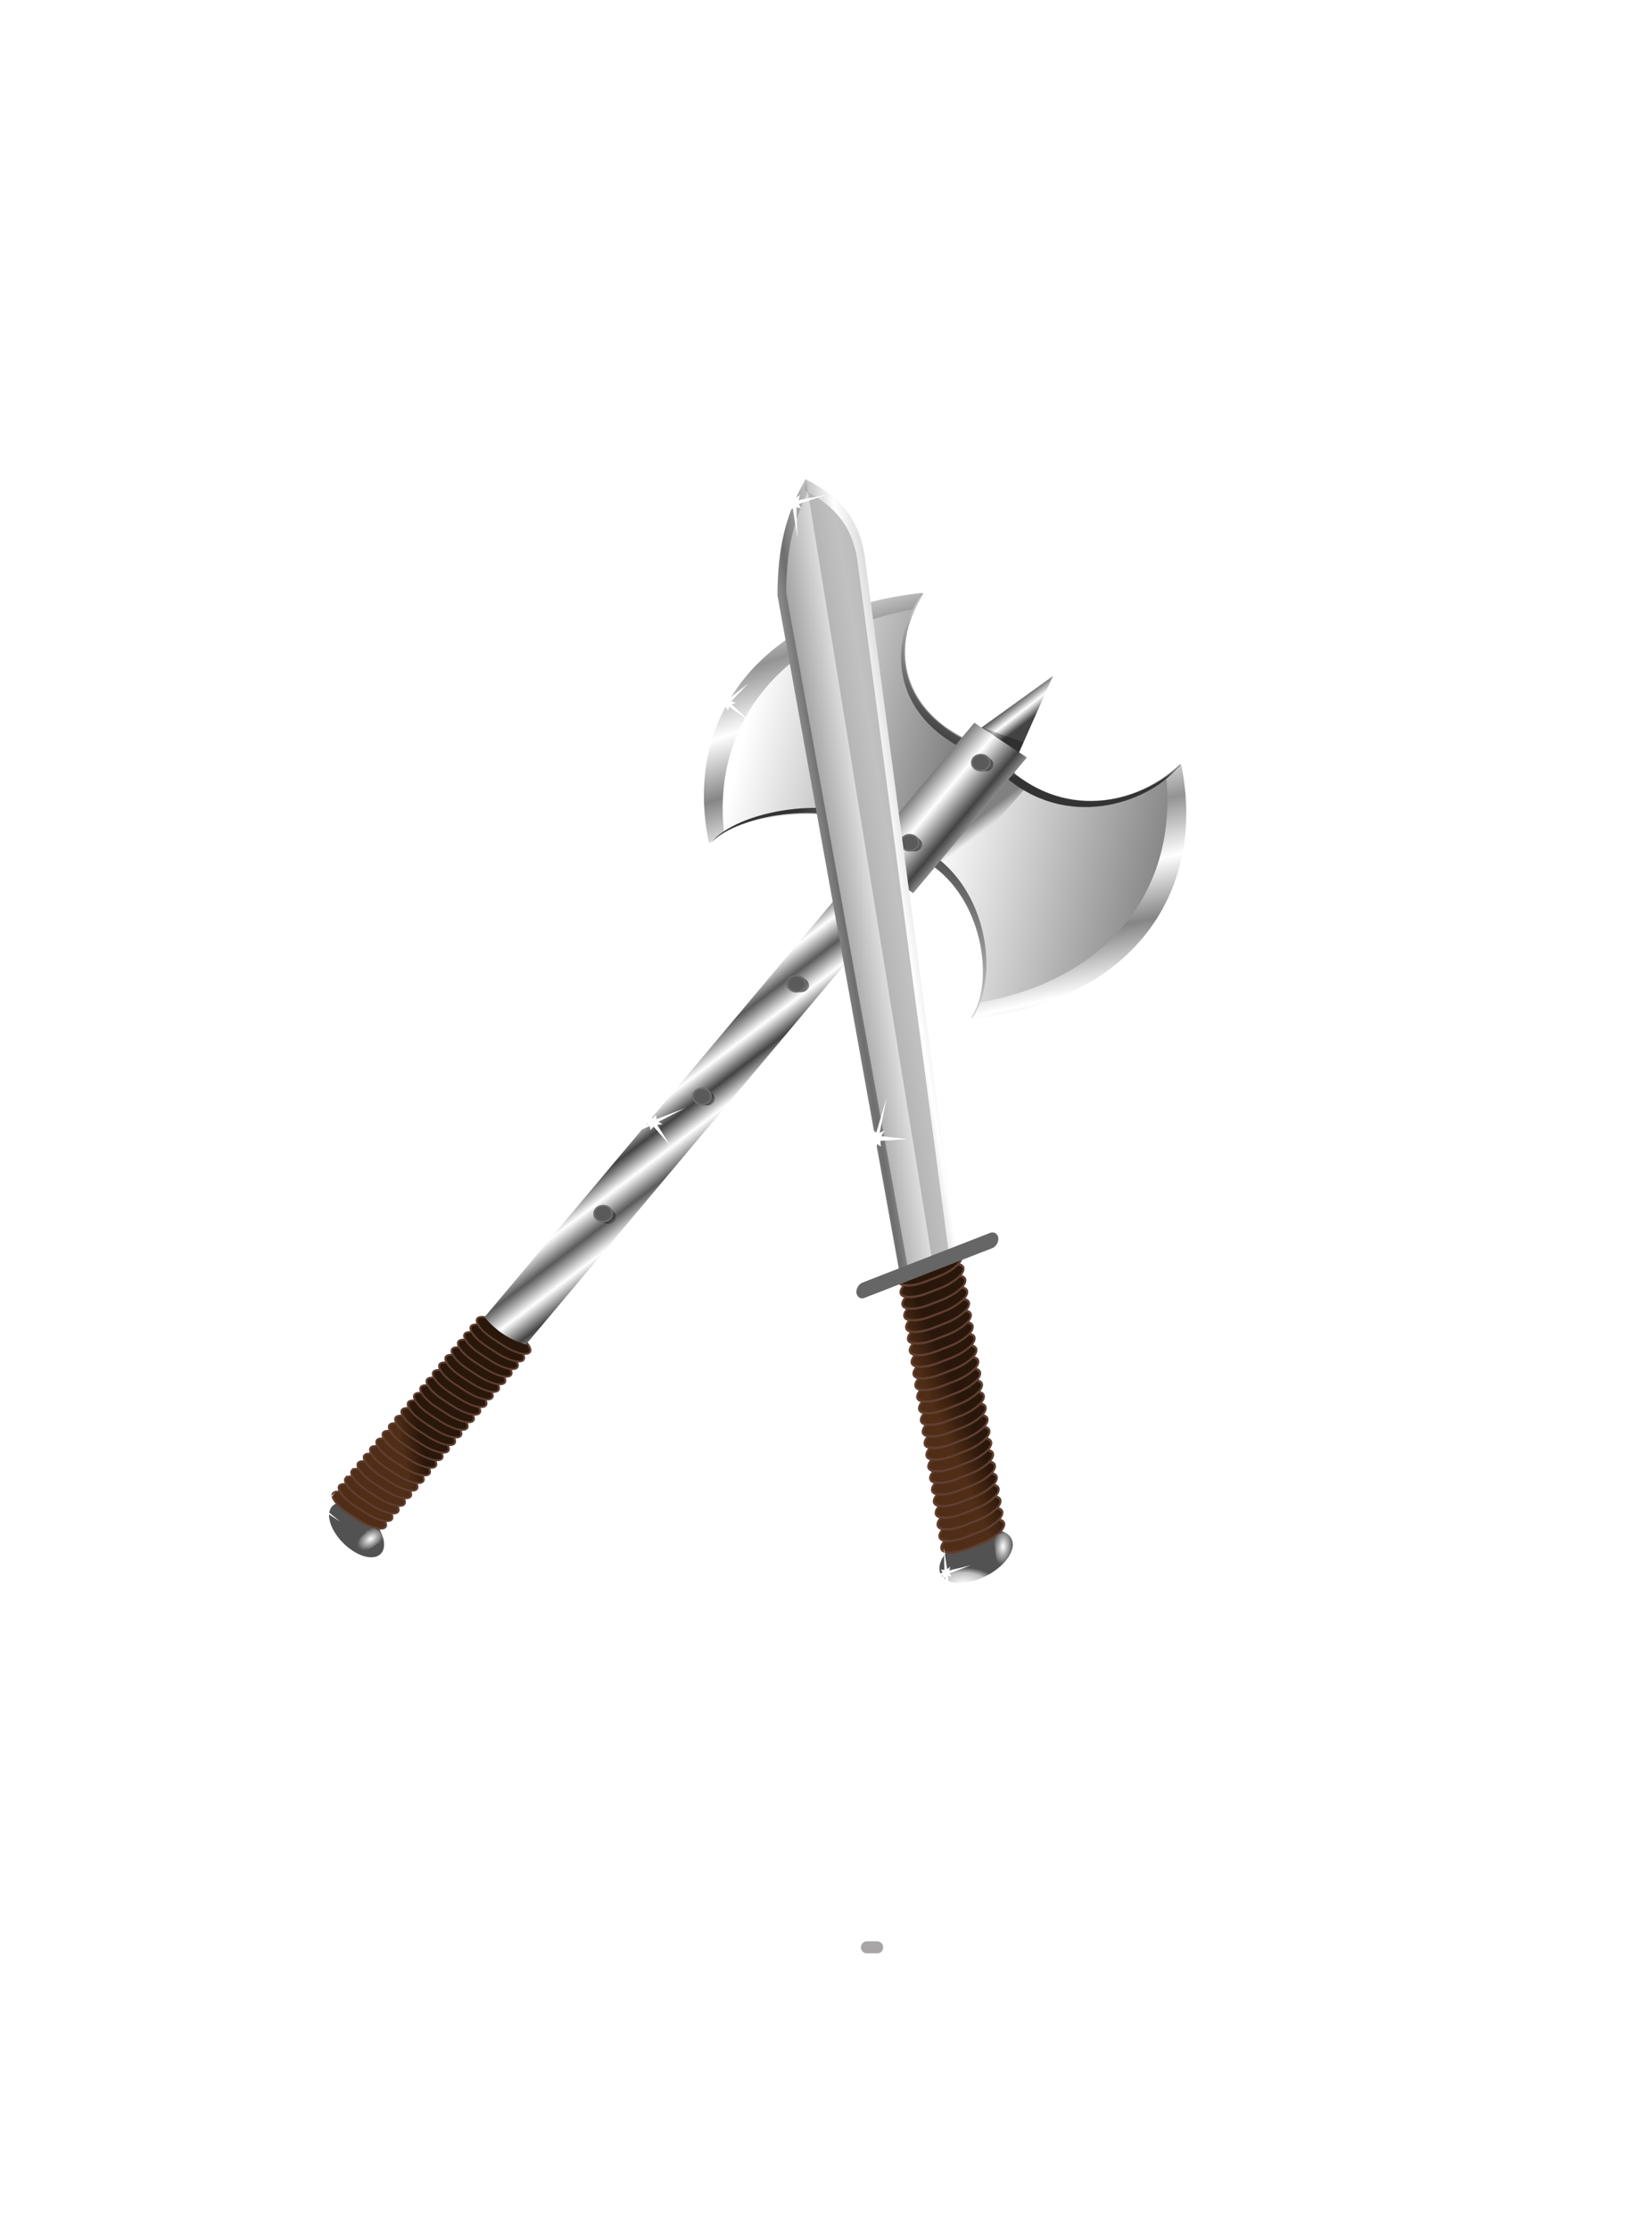 <?xml version="1.0"?><svg width="161.425" height="217.812" xmlns="http://www.w3.org/2000/svg" xmlns:xlink="http://www.w3.org/1999/xlink">
 <title>sword axe</title>
 <defs>
  <clipPath id="clipPath240" clipPathUnits="userSpaceOnUse">
   <path id="path242" clip-rule="evenodd" d="m72.5,636.17l128.14,0l0,-173.25l-128.14,0l0,173.25z"/>
  </clipPath>
  <clipPath id="clipPath246" clipPathUnits="userSpaceOnUse">
   <path id="path248" d="m0,792l612,0l0,-792l-612,0l0,792z"/>
  </clipPath>
  <clipPath id="clipPath252" clipPathUnits="userSpaceOnUse">
   <path id="path254" d="m0.06,792l612,0l0,-792l-612,0l0,792z"/>
  </clipPath>
  <clipPath id="clipPath286" clipPathUnits="userSpaceOnUse">
   <path id="path288" d="m117.683,595.421l4.249,-0.749c0.925,-0.163 1.866,0.703 2.084,1.938c0.217,1.234 -0.356,2.367 -1.28,2.53l-4.296,0.758l-0.757,-4.477"/>
  </clipPath>
  <clipPath id="clipPath410" clipPathUnits="userSpaceOnUse">
   <path id="path412" clip-rule="evenodd" d="m72.5,636.17l128.14,0l0,-173.25l-128.14,0l0,173.25z"/>
  </clipPath>
  <clipPath id="clipPath416" clipPathUnits="userSpaceOnUse">
   <path id="path418" d="m0,792l612,0l0,-792l-612,0l0,792z"/>
  </clipPath>
  <clipPath id="clipPath422" clipPathUnits="userSpaceOnUse">
   <path id="path424" d="m0.06,792l612,0l0,-792l-612,0l0,792z"/>
  </clipPath>
  <clipPath id="clipPath432" clipPathUnits="userSpaceOnUse">
   <path id="path434" d="m119.751,597.362c0.218,1.234 -0.355,2.367 -1.28,2.53c-0.924,0.163 -1.85,-0.705 -2.068,-1.94c-0.218,-1.235 0.355,-2.368 1.28,-2.531c0.924,-0.163 1.85,0.706 2.068,1.941"/>
  </clipPath>
  <clipPath id="clipPath494" clipPathUnits="userSpaceOnUse">
   <path id="path496" clip-rule="evenodd" d="m72.5,636.17l128.14,0l0,-173.25l-128.14,0l0,173.25z"/>
  </clipPath>
  <clipPath id="clipPath500" clipPathUnits="userSpaceOnUse">
   <path id="path502" d="m0,792l612,0l0,-792l-612,0l0,792z"/>
  </clipPath>
  <clipPath id="clipPath506" clipPathUnits="userSpaceOnUse">
   <path id="path508" d="m0.06,792l612,0l0,-792l-612,0l0,792z"/>
  </clipPath>
  <linearGradient id="svg_587">
   <stop stop-color="#808080" id="svg_943" offset="0"/>
   <stop stop-color="#808080" stop-opacity="0" id="svg_942" offset="1"/>
  </linearGradient>
  <linearGradient id="svg_579">
   <stop stop-color="#232323" id="svg_937" offset="0"/>
   <stop stop-color="#797979" stop-opacity="0.574" id="svg_936" offset="1"/>
  </linearGradient>
  <linearGradient id="svg_583">
   <stop stop-color="#ffffff" id="svg_935" offset="0"/>
   <stop stop-color="#5a5a5a" id="svg_934" offset="1"/>
  </linearGradient>
  <linearGradient id="svg_576">
   <stop stop-color="#434343" id="svg_933" offset="0"/>
   <stop stop-color="#ffffff" id="svg_932" offset="0.5"/>
   <stop stop-color="#5a5a5a" id="svg_931" offset="1"/>
  </linearGradient>
  <linearGradient id="svg_589">
   <stop stop-color="#333333" id="svg_930" offset="0"/>
   <stop stop-color="#cecece" id="svg_929" offset="1"/>
  </linearGradient>
  <linearGradient id="svg_585">
   <stop stop-color="#858585" id="svg_928" offset="0"/>
   <stop stop-color="#ffffff" id="svg_927" offset="0.5"/>
   <stop stop-color="#939393" id="svg_926" offset="1"/>
  </linearGradient>
  <linearGradient id="svg_616">
   <stop stop-color="#ffffff" id="svg_925" offset="0"/>
   <stop stop-color="#bfbfbf" id="svg_924" offset="0.689"/>
   <stop stop-color="#525252" id="svg_923" offset="1"/>
  </linearGradient>
  <linearGradient id="svg_549">
   <stop stop-color="#502d16" id="svg_922" offset="0"/>
   <stop stop-color="#2a170b" id="svg_921" offset="1"/>
  </linearGradient>
  <linearGradient id="svg_574">
   <stop stop-color="#ffffff" id="svg_920" offset="0"/>
   <stop stop-color="#ffffff" stop-opacity="0" id="svg_919" offset="1"/>
  </linearGradient>
  <radialGradient gradientTransform="matrix(1.508, -0.196, 0.488, 3.762, -1769.06, -757.189)" gradientUnits="userSpaceOnUse" xlink:href="#svg_616" id="svg_915" fy="348.251" fx="142.224" r="7.704" cy="348.251" cx="142.224"/>
  <radialGradient gradientTransform="matrix(-0.003, 0.035, -0.035, -0.003, -69.411, -15.901)" gradientUnits="userSpaceOnUse" xlink:href="#svg_583" id="svg_914" fy="323.66" fx="423.063" r="27.464" cy="323.66" cx="423.063"/>
  <radialGradient gradientTransform="matrix(-0.003, 0.035, -0.035, -0.003, -168.928, -2.632)" gradientUnits="userSpaceOnUse" xlink:href="#svg_583" id="svg_913" fy="323.66" fx="423.063" r="27.464" cy="323.66" cx="423.063"/>
  <radialGradient gradientTransform="matrix(-0.003, 0.035, -0.035, -0.003, -272.889, 10.773)" gradientUnits="userSpaceOnUse" xlink:href="#svg_583" id="svg_912" fy="323.66" fx="423.063" r="27.464" cy="323.66" cx="423.063"/>
  <radialGradient gradientTransform="matrix(-0.003, 0.035, -0.035, -0.003, 53.119, -34.532)" gradientUnits="userSpaceOnUse" xlink:href="#svg_583" id="svg_911" fy="323.66" fx="423.063" r="27.464" cy="323.66" cx="423.063"/>
  <radialGradient gradientTransform="matrix(-0.003, 0.035, -0.035, -0.003, 125.787, -42.001)" gradientUnits="userSpaceOnUse" xlink:href="#svg_583" id="svg_910" fy="323.66" fx="423.063" r="27.464" cy="323.66" cx="423.063"/>
  <radialGradient gradientTransform="matrix(0.075, 3.701, -5.689, -0.605, 2090.92, -304.723)" gradientUnits="userSpaceOnUse" xlink:href="#svg_574" id="svg_904" fy="348.819" fx="243.793" r="1.043" cy="348.819" cx="243.793"/>
  <radialGradient gradientTransform="matrix(4.976, -5.46171e-07, 1.09274e-05, 22.204, -965.831, -7386.3)" gradientUnits="userSpaceOnUse" xlink:href="#svg_574" id="svg_903" fy="348.819" fx="243.793" r="1.043" cy="348.819" cx="243.793"/>
  <linearGradient xlink:href="#svg_865" id="svg_902" y2="10.796" x2="0.165" y1="17.153" x1="0.075"/>
  <linearGradient xlink:href="#svg_549" id="svg_901" y2="0.79" x2="-8.058" y1="0.382" x1="-8.089"/>
  <linearGradient xlink:href="#svg_549" id="svg_900" y2="0.79" x2="-7.491" y1="0.382" x1="-7.521"/>
  <linearGradient xlink:href="#svg_549" id="svg_899" y2="0.79" x2="-6.923" y1="0.382" x1="-6.954"/>
  <linearGradient xlink:href="#svg_549" id="svg_898" y2="0.79" x2="-6.355" y1="0.382" x1="-6.386"/>
  <linearGradient xlink:href="#svg_549" id="svg_897" y2="0.79" x2="-5.788" y1="0.382" x1="-5.818"/>
  <linearGradient xlink:href="#svg_549" id="svg_896" y2="0.79" x2="-5.22" y1="0.382" x1="-5.251"/>
  <linearGradient xlink:href="#svg_549" id="svg_895" y2="0.79" x2="-4.652" y1="0.382" x1="-4.683"/>
  <linearGradient xlink:href="#svg_549" id="svg_894" y2="0.79" x2="-4.085" y1="0.382" x1="-4.116"/>
  <linearGradient xlink:href="#svg_549" id="svg_893" y2="0.79" x2="-3.517" y1="0.382" x1="-3.548"/>
  <linearGradient xlink:href="#svg_549" id="svg_892" y2="0.79" x2="-2.95" y1="0.382" x1="-2.98"/>
  <linearGradient xlink:href="#svg_549" id="svg_891" y2="0.79" x2="-2.382" y1="0.382" x1="-2.413"/>
  <linearGradient xlink:href="#svg_549" id="svg_890" y2="0.79" x2="-1.814" y1="0.382" x1="-1.845"/>
  <linearGradient xlink:href="#svg_549" id="svg_889" y2="0.79" x2="-1.247" y1="0.382" x1="-1.277"/>
  <linearGradient xlink:href="#svg_549" id="svg_888" y2="0.79" x2="-0.679" y1="0.382" x1="-0.71"/>
  <linearGradient xlink:href="#svg_549" id="svg_887" y2="0.79" x2="-0.111" y1="0.382" x1="-0.142"/>
  <linearGradient xlink:href="#svg_549" id="svg_886" y2="0.79" x2="0.456" y1="0.382" x1="0.425"/>
  <linearGradient xlink:href="#svg_549" id="svg_885" y2="0.79" x2="1.024" y1="0.382" x1="0.993"/>
  <linearGradient xlink:href="#svg_549" id="svg_884" y2="0.79" x2="1.591" y1="0.382" x1="1.561"/>
  <linearGradient xlink:href="#svg_549" id="svg_883" y2="0.79" x2="2.159" y1="0.382" x1="2.128"/>
  <linearGradient xlink:href="#svg_549" id="svg_882" y2="0.79" x2="2.727" y1="0.382" x1="2.696"/>
  <linearGradient xlink:href="#svg_549" id="svg_881" y2="0.79" x2="3.294" y1="0.382" x1="3.264"/>
  <linearGradient xlink:href="#svg_549" id="svg_880" y2="0.79" x2="3.862" y1="0.382" x1="3.831"/>
  <linearGradient xlink:href="#svg_549" id="svg_879" y2="0.79" x2="4.43" y1="0.382" x1="4.399"/>
  <linearGradient xlink:href="#svg_549" id="svg_878" y2="0.79" x2="4.997" y1="0.382" x1="4.966"/>
  <radialGradient gradientTransform="matrix(0.637, 0.263, -0.655, 1.588, 255.014, -220.06)" gradientUnits="userSpaceOnUse" xlink:href="#svg_616" id="svg_877" fy="348.251" fx="142.224" r="7.704" cy="348.251" cx="142.224"/>
  <linearGradient spreadMethod="reflect" xlink:href="#svg_865" id="svg_876" y2="1.479" x2="0.452" y1="0.117" x1="0.398"/>
  <linearGradient xlink:href="#svg_865" id="svg_875" y2="1.89" x2="0.087" y1="-0.354" x1="0.077"/>
  <linearGradient id="svg_865">
   <stop stop-color="#6e6e6e" id="svg_868" offset="0"/>
   <stop stop-color="#ffffff" id="svg_867" offset="0.5"/>
   <stop stop-color="#a1a1a1" id="svg_866" offset="1"/>
  </linearGradient>
  <linearGradient xlink:href="#svg_579" id="svg_597" y2="1.071" x2="0.88" y1="0.728" x1="0.681"/>
  <linearGradient xlink:href="#svg_579" id="svg_596" y2="1.071" x2="0.88" y1="0.727" x1="0.681"/>
  <linearGradient spreadMethod="reflect" xlink:href="#svg_576" id="svg_595" y2="0.447" x2="-0.097" y1="0.449" x1="0.827"/>
  <linearGradient xlink:href="#svg_589" id="svg_594" y2="0.85" x2="-0" y1="0" x1="1.318"/>
  <linearGradient xlink:href="#svg_589" id="svg_593" y2="1.288" x2="0.872" y1="0.342" x1="0.554"/>
  <linearGradient xlink:href="#svg_589" id="svg_592" y2="0.31" x2="1.015" y1="0.682" x1="0.006"/>
  <linearGradient spreadMethod="reflect" xlink:href="#svg_585" id="svg_591" y2="0.275" x2="0.655" y1="0.736" x1="0.425"/>
  <linearGradient xlink:href="#svg_583" id="svg_590" y2="1" x2="0.961" y1="0.359" x1="0.3"/>
  <linearGradient xlink:href="#svg_589" id="svg_588" y2="-0.149" x2="0.156" y1="-0.002" x1="0.002"/>
  <linearGradient xlink:href="#svg_587" id="svg_586" y2="0.64" x2="0.5" y1="0.359" x1="0.48"/>
  <linearGradient spreadMethod="reflect" xlink:href="#svg_585" id="svg_584" y2="-0.905" x2="0.413" y1="-0.516" x1="0.182"/>
  <linearGradient xlink:href="#svg_583" id="svg_582" y2="0.915" x2="0.889" y1="0.212" x1="0.118"/>
  <linearGradient xlink:href="#svg_579" id="svg_581" y2="1.145" x2="0.696" y1="0.734" x1="0.614"/>
  <linearGradient xlink:href="#svg_579" id="svg_580" y2="1.109" x2="0.802" y1="0.733" x1="0.656"/>
  <linearGradient xlink:href="#svg_579" id="svg_578" y2="1.071" x2="0.88" y1="0.728" x1="0.681"/>
  <linearGradient xlink:href="#svg_576" id="svg_577" y2="0" x2="0.331" y1="0.5" x1="0.37"/>
  <linearGradient spreadMethod="reflect" xlink:href="#svg_576" id="svg_575" y2="0.29" x2="0.535" y1="0.5" x1="0.553"/>
  <radialGradient gradientTransform="matrix(1.521, 5.287, -8.4, 1.305, 1985.98, -1519.85)" gradientUnits="userSpaceOnUse" xlink:href="#svg_574" id="svg_573" fy="348.819" fx="243.793" r="1.043" cy="348.819" cx="243.793"/>
  <linearGradient xlink:href="#svg_549" id="svg_572" y2="1.446" x2="-5.328" y1="1.043" x1="-5.612"/>
  <linearGradient xlink:href="#svg_549" id="svg_571" y2="1.403" x2="-4.927" y1="0.999" x1="-5.212"/>
  <linearGradient xlink:href="#svg_549" id="svg_570" y2="1.359" x2="-4.53" y1="0.955" x1="-4.814"/>
  <linearGradient xlink:href="#svg_549" id="svg_569" y2="1.315" x2="-4.131" y1="0.912" x1="-4.416"/>
  <linearGradient xlink:href="#svg_549" id="svg_568" y2="1.272" x2="-3.732" y1="0.868" x1="-4.017"/>
  <linearGradient xlink:href="#svg_549" id="svg_567" y2="1.228" x2="-3.333" y1="0.825" x1="-3.618"/>
  <linearGradient xlink:href="#svg_549" id="svg_566" y2="1.184" x2="-2.933" y1="0.781" x1="-3.218"/>
  <linearGradient xlink:href="#svg_549" id="svg_565" y2="1.141" x2="-2.535" y1="0.737" x1="-2.82"/>
  <linearGradient xlink:href="#svg_549" id="svg_564" y2="1.097" x2="-2.136" y1="0.694" x1="-2.42"/>
  <linearGradient xlink:href="#svg_549" id="svg_563" y2="1.054" x2="-1.738" y1="0.65" x1="-2.022"/>
  <linearGradient xlink:href="#svg_549" id="svg_562" y2="1.01" x2="-1.338" y1="0.607" x1="-1.622"/>
  <linearGradient xlink:href="#svg_549" id="svg_561" y2="0.966" x2="-0.94" y1="0.563" x1="-1.224"/>
  <linearGradient xlink:href="#svg_549" id="svg_560" y2="0.923" x2="-0.54" y1="0.519" x1="-0.825"/>
  <linearGradient xlink:href="#svg_549" id="svg_559" y2="0.879" x2="-0.142" y1="0.476" x1="-0.426"/>
  <linearGradient xlink:href="#svg_549" id="svg_558" y2="0.836" x2="0.257" y1="0.432" x1="-0.027"/>
  <linearGradient xlink:href="#svg_549" id="svg_557" y2="0.792" x2="0.656" y1="0.389" x1="0.372"/>
  <linearGradient xlink:href="#svg_549" id="svg_556" y2="0.748" x2="1.055" y1="0.345" x1="0.771"/>
  <linearGradient xlink:href="#svg_549" id="svg_555" y2="0.705" x2="1.454" y1="0.301" x1="1.17"/>
  <linearGradient xlink:href="#svg_549" id="svg_554" y2="0.661" x2="1.853" y1="0.258" x1="1.568"/>
  <linearGradient xlink:href="#svg_549" id="svg_553" y2="0.618" x2="2.252" y1="0.214" x1="1.967"/>
  <linearGradient xlink:href="#svg_549" id="svg_552" y2="0.574" x2="2.651" y1="0.171" x1="2.366"/>
  <linearGradient xlink:href="#svg_549" id="svg_551" y2="0.53" x2="3.05" y1="0.127" x1="2.765"/>
  <linearGradient xlink:href="#svg_549" id="svg_550" y2="0.487" x2="3.449" y1="0.083" x1="3.164"/>
  <linearGradient xlink:href="#svg_549" id="svg_548" y2="0.443" x2="3.847" y1="0.04" x1="3.562"/>
 </defs>
 <g>
  <title>Layer 1</title>
  <path fill="#ffffff" fill-rule="nonzero" d="m112.451,113.271l0.79,2.556c0.222,6.544 -11.034,5.44 -18.641,8.206c-5.188,1.868 -8.091,3.874 -13.556,3.874c-4.91,0 -7.607,-2.214 -12.519,-2.214c-0.829,0 -1.331,-0.2 -2.144,0c-2.834,0.7 -4.375,3.285 -2.488,7.059c1.129,2.257 7.62,1.975 12.225,6.862c2.454,2.605 5.277,7.771 7.145,10.814c2.075,3.389 6.775,2.441 10.786,2.441c4.841,-6.086 4.25,-8.109 8.303,-13.255c5.856,-7.438 14.656,-4.446 14.656,-11.777c0,-3.043 0,-4.841 0,-7.884c0,-3.465 0.072,-7.588 -4.304,-8.132l-0.254,1.45" id="path262"/>
  <polyline id="svg_3" points="85.712,190.188 84.712,190.188 " stroke-linecap="round" stroke-linejoin="bevel" stroke-width="1.177" stroke="#a7a5a6" fill="none"/>
  <defs>
   <filter id="svg_947">
    <feGaussianBlur id="svg_1066" stdDeviation="3.843"/>
   </filter>
   <clipPath id="svg_1064">
    <path opacity="0.485" fill="#db8940" fill-rule="evenodd" stroke-width="18.7" stroke-miterlimit="4" id="svg_1065" d="m480.557,24.562c-91.814,28.705 -163.058,9.183 -232.438,2.25c-69.379,-6.933 -137.405,0.848 -211.781,84.906l14,12.406c71.152,-80.415 128.835,-85.393 195.938,-78.688c67.102,6.705 143.115,27.22 239.875,-3.031l-5.594,-17.844z"/>
   </clipPath>
   <clipPath id="svg_1062">
    <path opacity="0.485" fill="#db8940" fill-rule="evenodd" stroke-width="18.7" stroke-miterlimit="4" id="svg_1063" d="m480.557,24.562c-91.814,28.705 -163.058,9.183 -232.438,2.25c-69.379,-6.933 -137.405,0.848 -211.781,84.906l14,12.406c71.152,-80.415 128.835,-85.393 195.938,-78.688c67.102,6.705 143.115,27.22 239.875,-3.031l-5.594,-17.844z"/>
   </clipPath>
   <clipPath id="svg_1060">
    <path opacity="0.485" fill="#db8940" fill-rule="evenodd" stroke-width="18.7" stroke-miterlimit="4" id="svg_1061" d="m480.557,24.562c-91.814,28.705 -163.058,9.183 -232.438,2.25c-69.379,-6.933 -137.405,0.848 -211.781,84.906l14,12.406c71.152,-80.415 128.835,-85.393 195.938,-78.688c67.102,6.705 143.115,27.22 239.875,-3.031l-5.594,-17.844z"/>
   </clipPath>
   <clipPath id="svg_1058">
    <path opacity="0.615" fill="#1a1a1a" fill-rule="evenodd" stroke-width="4.623px" marker-start="none" marker-mid="none" marker-end="none" stroke-miterlimit="4" stroke-dashoffset="0" id="svg_1059" d="m69.756,419.732c-29.363,-0.736 -54.615,-18.775 -56.367,-40.265c-1.752,-21.491 33.443,-44.487 38.269,-26.767c1.58,5.803 27.764,2.036 28.876,0.413c9.116,-13.3 37.732,10.487 39.243,29.019c1.752,21.491 -20.658,38.335 -50.021,37.6z"/>
   </clipPath>
   <clipPath id="svg_1056">
    <path opacity="0.615" fill="#1a1a1a" fill-rule="evenodd" stroke-width="4.623px" marker-start="none" marker-mid="none" marker-end="none" stroke-miterlimit="4" stroke-dashoffset="0" id="svg_1057" d="m-159.354,-60.314c-12.063,26.781 -38.482,43.064 -58.971,36.345c-20.489,-6.718 -28.04,-48.076 -9.835,-45.653c5.962,0.793 12.641,-24.803 11.577,-26.457c-8.725,-13.56 24.296,-30.715 41.965,-24.922c20.489,6.718 27.327,33.905 15.264,60.686z"/>
   </clipPath>
   <clipPath id="svg_1054">
    <path fill="#111111" fill-rule="nonzero" stroke="#000000" stroke-width="4.7" marker-start="none" marker-mid="none" marker-end="none" stroke-miterlimit="4" stroke-dashoffset="0" id="svg_1055" d="m596.155,469.899a231.898,230.838 0 1 1 -463.797,0a231.898,230.838 0 1 1 463.797,0z"/>
   </clipPath>
   <clipPath id="svg_1052">
    <path fill="#111111" fill-rule="nonzero" stroke="#000000" stroke-width="4.7" marker-start="none" marker-mid="none" marker-end="none" stroke-miterlimit="4" stroke-dashoffset="0" id="svg_1053" d="m668.417,450.881a289.898,289.898 0 1 1 -579.796,0a289.898,289.898 0 1 1 579.796,0z"/>
   </clipPath>
  </defs>
  <g transform="matrix(0.172, 0, 0, 0.172, 9, 20.5)" display="inline" id="svg_1050"/>
  <g transform="matrix(0.172, 0, 0, 0.172, 9, 20.5)" display="inline" id="svg_1049"/>
  <g id="svg_981" transform="matrix(0.136, -0.097, 0.11, 0.121, 89.517, 67.546)">
   <path fill="url(#svg_915)" fill-rule="nonzero" stroke-width="3.3" marker-start="none" marker-mid="none" marker-end="none" stroke-miterlimit="4" stroke-dashoffset="0" id="svg_1033" d="m-565.964,206.068a11.064,20.227 0 1 1 -0.017,-0.063"/>
   <path fill="url(#svg_548)" fill-rule="nonzero" stroke="#5f3f31" stroke-width="1.137" marker-start="none" marker-mid="none" marker-end="none" stroke-miterlimit="4" stroke-dashoffset="0" id="svg_1032" d="m-571.543,188.769c2.803,-0.746 6.731,4.935 8.807,12.737l1.795,6.748c2.076,7.802 1.49,14.684 -1.313,15.43c-2.803,0.746 -6.731,-4.935 -8.807,-12.737l-1.795,-6.748c-2.076,-7.802 -1.49,-14.684 1.313,-15.43z"/>
   <path fill="url(#svg_550)" fill-rule="nonzero" stroke="#5f3f31" stroke-width="1.137" marker-start="none" marker-mid="none" marker-end="none" stroke-miterlimit="4" stroke-dashoffset="0" id="svg_1031" d="m-565.799,187.241c2.803,-0.746 6.731,4.935 8.807,12.737l1.795,6.748c2.076,7.802 1.49,14.684 -1.313,15.43c-2.803,0.746 -6.731,-4.935 -8.807,-12.737l-1.795,-6.748c-2.076,-7.802 -1.49,-14.684 1.313,-15.43z"/>
   <path fill="url(#svg_551)" fill-rule="nonzero" stroke="#5f3f31" stroke-width="1.137" marker-start="none" marker-mid="none" marker-end="none" stroke-miterlimit="4" stroke-dashoffset="0" id="svg_1030" d="m-560.055,185.713c2.803,-0.746 6.731,4.935 8.807,12.737l1.795,6.748c2.076,7.802 1.49,14.684 -1.313,15.43c-2.803,0.746 -6.731,-4.935 -8.807,-12.737l-1.795,-6.748c-2.076,-7.802 -1.49,-14.684 1.314,-15.43z"/>
   <path fill="url(#svg_552)" fill-rule="nonzero" stroke="#5f3f31" stroke-width="1.137" marker-start="none" marker-mid="none" marker-end="none" stroke-miterlimit="4" stroke-dashoffset="0" id="svg_1029" d="m-554.311,184.185c2.803,-0.746 6.731,4.935 8.807,12.737l1.795,6.748c2.076,7.802 1.49,14.684 -1.313,15.43c-2.803,0.746 -6.731,-4.935 -8.807,-12.737l-1.795,-6.748c-2.076,-7.802 -1.49,-14.684 1.314,-15.43z"/>
   <path fill="url(#svg_553)" fill-rule="nonzero" stroke="#5f3f31" stroke-width="1.137" marker-start="none" marker-mid="none" marker-end="none" stroke-miterlimit="4" stroke-dashoffset="0" id="svg_1028" d="m-548.567,182.656c2.803,-0.746 6.731,4.935 8.807,12.737l1.795,6.748c2.076,7.802 1.49,14.684 -1.313,15.43c-2.803,0.746 -6.731,-4.935 -8.807,-12.737l-1.795,-6.748c-2.076,-7.802 -1.49,-14.684 1.313,-15.43z"/>
   <path fill="url(#svg_554)" fill-rule="nonzero" stroke="#5f3f31" stroke-width="1.137" marker-start="none" marker-mid="none" marker-end="none" stroke-miterlimit="4" stroke-dashoffset="0" id="svg_1027" d="m-542.823,181.128c2.803,-0.746 6.731,4.935 8.807,12.737l1.795,6.748c2.076,7.802 1.49,14.684 -1.313,15.43c-2.803,0.746 -6.731,-4.935 -8.807,-12.737l-1.795,-6.748c-2.076,-7.802 -1.49,-14.684 1.313,-15.43z"/>
   <path fill="url(#svg_555)" fill-rule="nonzero" stroke="#5f3f31" stroke-width="1.137" marker-start="none" marker-mid="none" marker-end="none" stroke-miterlimit="4" stroke-dashoffset="0" id="svg_1026" d="m-537.079,179.6c2.803,-0.746 6.731,4.935 8.807,12.737l1.795,6.748c2.076,7.802 1.49,14.684 -1.313,15.43c-2.803,0.746 -6.731,-4.935 -8.807,-12.737l-1.795,-6.748c-2.076,-7.802 -1.49,-14.684 1.313,-15.43z"/>
   <path fill="url(#svg_556)" fill-rule="nonzero" stroke="#5f3f31" stroke-width="1.137" marker-start="none" marker-mid="none" marker-end="none" stroke-miterlimit="4" stroke-dashoffset="0" id="svg_1025" d="m-531.335,178.072c2.803,-0.746 6.731,4.935 8.807,12.737l1.795,6.748c2.076,7.802 1.49,14.684 -1.313,15.43c-2.803,0.746 -6.731,-4.935 -8.807,-12.737l-1.795,-6.748c-2.076,-7.802 -1.49,-14.684 1.313,-15.43z"/>
   <path fill="url(#svg_557)" fill-rule="nonzero" stroke="#5f3f31" stroke-width="1.137" marker-start="none" marker-mid="none" marker-end="none" stroke-miterlimit="4" stroke-dashoffset="0" id="svg_1024" d="m-525.591,176.544c2.803,-0.746 6.731,4.935 8.807,12.737l1.795,6.748c2.076,7.802 1.49,14.684 -1.313,15.43c-2.803,0.746 -6.731,-4.935 -8.807,-12.737l-1.795,-6.748c-2.076,-7.802 -1.49,-14.684 1.313,-15.43z"/>
   <path fill="url(#svg_558)" fill-rule="nonzero" stroke="#5f3f31" stroke-width="1.137" marker-start="none" marker-mid="none" marker-end="none" stroke-miterlimit="4" stroke-dashoffset="0" id="svg_1023" d="m-519.847,175.016c2.803,-0.746 6.731,4.935 8.807,12.737l1.795,6.748c2.076,7.802 1.49,14.684 -1.313,15.43c-2.803,0.746 -6.731,-4.935 -8.807,-12.737l-1.795,-6.748c-2.076,-7.802 -1.49,-14.684 1.313,-15.43z"/>
   <path fill="url(#svg_559)" fill-rule="nonzero" stroke="#5f3f31" stroke-width="1.137" marker-start="none" marker-mid="none" marker-end="none" stroke-miterlimit="4" stroke-dashoffset="0" id="svg_1022" d="m-514.103,173.488c2.803,-0.746 6.731,4.935 8.807,12.737l1.795,6.748c2.076,7.802 1.49,14.684 -1.313,15.43c-2.803,0.746 -6.731,-4.935 -8.807,-12.737l-1.795,-6.748c-2.076,-7.802 -1.49,-14.684 1.313,-15.43z"/>
   <path fill="url(#svg_560)" fill-rule="nonzero" stroke="#5f3f31" stroke-width="1.137" marker-start="none" marker-mid="none" marker-end="none" stroke-miterlimit="4" stroke-dashoffset="0" id="svg_1021" d="m-508.359,171.959c2.803,-0.746 6.731,4.935 8.807,12.737l1.795,6.748c2.076,7.802 1.49,14.684 -1.313,15.43c-2.803,0.746 -6.731,-4.935 -8.807,-12.737l-1.795,-6.748c-2.076,-7.802 -1.49,-14.684 1.313,-15.43z"/>
   <path fill="url(#svg_561)" fill-rule="nonzero" stroke="#5f3f31" stroke-width="1.137" marker-start="none" marker-mid="none" marker-end="none" stroke-miterlimit="4" stroke-dashoffset="0" id="svg_1020" d="m-502.615,170.431c2.803,-0.746 6.731,4.935 8.807,12.737l1.795,6.748c2.076,7.802 1.49,14.684 -1.313,15.43c-2.803,0.746 -6.731,-4.935 -8.807,-12.737l-1.795,-6.748c-2.076,-7.802 -1.49,-14.684 1.313,-15.43z"/>
   <path fill="url(#svg_562)" fill-rule="nonzero" stroke="#5f3f31" stroke-width="1.137" marker-start="none" marker-mid="none" marker-end="none" stroke-miterlimit="4" stroke-dashoffset="0" id="svg_1019" d="m-496.871,168.903c2.803,-0.746 6.731,4.935 8.807,12.737l1.795,6.748c2.076,7.802 1.49,14.684 -1.313,15.43c-2.803,0.746 -6.731,-4.935 -8.807,-12.737l-1.795,-6.748c-2.076,-7.802 -1.49,-14.684 1.313,-15.43z"/>
   <path fill="url(#svg_563)" fill-rule="nonzero" stroke="#5f3f31" stroke-width="1.137" marker-start="none" marker-mid="none" marker-end="none" stroke-miterlimit="4" stroke-dashoffset="0" id="svg_1018" d="m-491.127,167.375c2.803,-0.746 6.731,4.935 8.807,12.737l1.795,6.748c2.076,7.802 1.49,14.684 -1.313,15.43c-2.803,0.746 -6.731,-4.935 -8.807,-12.737l-1.795,-6.748c-2.076,-7.802 -1.49,-14.684 1.313,-15.43z"/>
   <path fill="url(#svg_564)" fill-rule="nonzero" stroke="#5f3f31" stroke-width="1.137" marker-start="none" marker-mid="none" marker-end="none" stroke-miterlimit="4" stroke-dashoffset="0" id="svg_1017" d="m-485.383,165.847c2.803,-0.746 6.731,4.935 8.807,12.737l1.795,6.748c2.076,7.802 1.49,14.684 -1.313,15.43c-2.803,0.746 -6.731,-4.935 -8.807,-12.737l-1.795,-6.748c-2.076,-7.802 -1.49,-14.684 1.313,-15.43z"/>
   <path fill="url(#svg_565)" fill-rule="nonzero" stroke="#5f3f31" stroke-width="1.137" marker-start="none" marker-mid="none" marker-end="none" stroke-miterlimit="4" stroke-dashoffset="0" id="svg_1016" d="m-479.639,164.319c2.803,-0.746 6.731,4.935 8.807,12.737l1.795,6.748c2.076,7.802 1.49,14.684 -1.313,15.43c-2.803,0.746 -6.731,-4.935 -8.807,-12.737l-1.795,-6.748c-2.076,-7.802 -1.49,-14.684 1.313,-15.43z"/>
   <path fill="url(#svg_566)" fill-rule="nonzero" stroke="#5f3f31" stroke-width="1.137" marker-start="none" marker-mid="none" marker-end="none" stroke-miterlimit="4" stroke-dashoffset="0" id="svg_1015" d="m-473.895,162.79c2.803,-0.746 6.731,4.935 8.807,12.737l1.795,6.748c2.076,7.802 1.49,14.684 -1.313,15.43c-2.803,0.746 -6.731,-4.935 -8.807,-12.737l-1.795,-6.748c-2.076,-7.802 -1.49,-14.684 1.313,-15.43z"/>
   <path fill="url(#svg_567)" fill-rule="nonzero" stroke="#5f3f31" stroke-width="1.137" marker-start="none" marker-mid="none" marker-end="none" stroke-miterlimit="4" stroke-dashoffset="0" id="svg_1014" d="m-468.151,161.262c2.803,-0.746 6.731,4.935 8.807,12.737l1.795,6.748c2.076,7.802 1.49,14.684 -1.313,15.43c-2.803,0.746 -6.731,-4.935 -8.807,-12.737l-1.795,-6.748c-2.076,-7.802 -1.49,-14.684 1.313,-15.43z"/>
   <path fill="url(#svg_568)" fill-rule="nonzero" stroke="#5f3f31" stroke-width="1.137" marker-start="none" marker-mid="none" marker-end="none" stroke-miterlimit="4" stroke-dashoffset="0" id="svg_1013" d="m-462.407,159.734c2.803,-0.746 6.731,4.935 8.807,12.737l1.795,6.748c2.076,7.802 1.49,14.684 -1.313,15.43c-2.803,0.746 -6.731,-4.935 -8.807,-12.737l-1.795,-6.748c-2.076,-7.802 -1.49,-14.684 1.313,-15.43z"/>
   <path fill="url(#svg_569)" fill-rule="nonzero" stroke="#5f3f31" stroke-width="1.137" marker-start="none" marker-mid="none" marker-end="none" stroke-miterlimit="4" stroke-dashoffset="0" id="svg_1012" d="m-456.663,158.206c2.803,-0.746 6.731,4.935 8.807,12.737l1.795,6.748c2.076,7.802 1.49,14.684 -1.313,15.43c-2.803,0.746 -6.731,-4.935 -8.807,-12.737l-1.795,-6.748c-2.076,-7.802 -1.49,-14.684 1.313,-15.43z"/>
   <path fill="url(#svg_570)" fill-rule="nonzero" stroke="#5f3f31" stroke-width="1.137" marker-start="none" marker-mid="none" marker-end="none" stroke-miterlimit="4" stroke-dashoffset="0" id="svg_1011" d="m-450.919,156.678c2.803,-0.746 6.731,4.935 8.807,12.737l1.795,6.748c2.076,7.802 1.49,14.684 -1.313,15.43c-2.803,0.746 -6.731,-4.935 -8.807,-12.737l-1.795,-6.748c-2.076,-7.802 -1.49,-14.684 1.313,-15.43z"/>
   <path fill="url(#svg_571)" fill-rule="nonzero" stroke="#5f3f31" stroke-width="1.137" marker-start="none" marker-mid="none" marker-end="none" stroke-miterlimit="4" stroke-dashoffset="0" id="svg_1010" d="m-445.175,155.15c2.803,-0.746 6.731,4.935 8.807,12.737l1.795,6.748c2.076,7.802 1.49,14.684 -1.313,15.43c-2.803,0.746 -6.731,-4.935 -8.807,-12.737l-1.795,-6.748c-2.076,-7.802 -1.49,-14.684 1.313,-15.43z"/>
   <path fill="url(#svg_572)" fill-rule="nonzero" stroke="#5f3f31" stroke-width="1.137" marker-start="none" marker-mid="none" marker-end="none" stroke-miterlimit="4" stroke-dashoffset="0" id="svg_1009" d="m-439.43,153.621c2.803,-0.746 6.731,4.935 8.807,12.737l1.795,6.748c2.076,7.802 1.49,14.684 -1.313,15.43c-2.803,0.746 -6.731,-4.935 -8.807,-12.737l-1.795,-6.748c-2.076,-7.802 -1.49,-14.684 1.313,-15.43z"/>
   <path fill="url(#svg_573)" fill-rule="nonzero" stroke-width="0.765" marker-start="none" marker-mid="none" marker-end="none" stroke-miterlimit="4" stroke-dashoffset="0" id="svg_1008" d="m-572.36,228.919c-5.934,0.647 -11.201,-0.914 -11.759,-3.485c-0.557,-2.571 3.806,-5.182 9.739,-5.829c5.741,-0.626 4.933,-7.849 7.185,1.025c1.846,7.271 0.961,8.284 -4.959,8.938"/>
   <path fill="url(#svg_575)" fill-rule="evenodd" stroke-width="1.415" marker-start="none" marker-mid="none" marker-end="none" stroke-miterlimit="4" stroke-dashoffset="0" id="svg_1007" d="m-77.143,62.905l7.194,27.866l-358.743,92.616c-4.929,-7.579 -7.552,-16.187 -7.194,-27.866l358.743,-92.616z"/>
   <path fill="url(#svg_577)" fill-rule="evenodd" stroke-width="1.415" marker-start="none" marker-mid="none" marker-end="none" stroke-miterlimit="4" stroke-dashoffset="0" id="svg_1006" d="m11.005,40.464c2.872,2.969 7.605,26.554 7.605,26.554l47.193,-26.824l-54.797,0.271z"/>
   <path opacity="0.638" fill="url(#svg_578)" fill-rule="evenodd" stroke-width="4.815px" marker-start="none" marker-mid="none" marker-end="none" stroke-miterlimit="4" stroke-dashoffset="0" id="svg_1005" d="m-163.785,107.284c-3.508,2.14 -5.946,-0.582 -7.732,-2.662c-1.786,-2.08 4.011,1.241 5.937,-0.638c1.926,-1.88 -0.257,-8.203 1.529,-6.123c1.786,2.08 3.29,7.287 0.266,9.423z"/>
   <path fill="url(#svg_914)" fill-rule="evenodd" stroke="#6d6d6d" marker-start="none" marker-mid="none" marker-end="none" stroke-miterlimit="4" stroke-dashoffset="0" id="svg_1004" d="m-164.534,104.883a3.393,3.393 0 1 1 -6.786,-7.432a3.393,3.393 0 1 1 6.786,7.432z"/>
   <path opacity="0.638" fill="url(#svg_580)" fill-rule="evenodd" stroke-width="4.815px" marker-start="none" marker-mid="none" marker-end="none" stroke-miterlimit="4" stroke-dashoffset="0" id="svg_1003" d="m-250.299,130.05c-3.764,1.65 -5.814,-1.375 -7.304,-3.676c-1.49,-2.301 3.808,1.768 5.969,0.164c2.161,-1.604 0.847,-8.163 2.337,-5.862c1.49,2.301 2.282,7.663 -1.002,9.373z"/>
   <path fill="url(#svg_913)" fill-rule="evenodd" stroke="#6d6d6d" marker-start="none" marker-mid="none" marker-end="none" stroke-miterlimit="4" stroke-dashoffset="0" id="svg_1002" d="m-250.202,127.156a3.393,3.393 0 1 1 -6.786,-7.432a3.393,3.393 0 1 1 6.786,7.432z"/>
   <path opacity="0.638" fill="url(#svg_581)" fill-rule="evenodd" stroke-width="4.815px" marker-start="none" marker-mid="none" marker-end="none" stroke-miterlimit="4" stroke-dashoffset="0" id="svg_1001" d="m-340.834,153.759c-3.975,1.042 -5.528,-2.266 -6.641,-4.771c-1.113,-2.505 3.485,2.341 5.87,1.094c2.385,-1.247 2.111,-7.931 3.223,-5.425c1.113,2.505 1.057,7.925 -2.453,9.102z"/>
   <path fill="url(#svg_912)" fill-rule="evenodd" stroke="#6d6d6d" marker-start="none" marker-mid="none" marker-end="none" stroke-miterlimit="4" stroke-dashoffset="0" id="svg_1000" d="m-339.744,150.023a3.393,3.393 0 1 1 -6.786,-7.432a3.393,3.393 0 1 1 6.786,7.432z"/>
   <path opacity="0.288" fill="#030303" fill-rule="evenodd" stroke-width="1px" id="svg_999" d="m14.264,40.235l12.343,22.06l-6.009,3.318l-6.334,-25.379z"/>
   <path fill="url(#svg_582)" fill-rule="evenodd" stroke-width="1.552px" id="svg_998" d="m86.419,127.844c-43.391,5.181 -71.187,-20.422 -75.814,-54.228l-72.461,18.287c7.689,36.016 -20.771,79.453 -43.292,86.961c70.24,45.208 148.95,25.747 191.567,-51.02z"/>
   <path fill="url(#svg_584)" fill-rule="nonzero" stroke-width="8.073" marker-start="none" marker-mid="none" marker-end="none" stroke-miterlimit="4" stroke-dashoffset="0" id="svg_997" d="m86.603,128.547c-42.617,76.768 -121.313,96.214 -191.553,51.006c3.139,-1.046 6.401,-2.773 9.656,-5.098c62.42,32.757 129.326,16.018 170.454,-45.208c3.68,0.021 7.5,-0.229 11.443,-0.7zm-75.827,-54.226c0.07,0.512 0.167,1.031 0.247,1.539c-0.178,-0.491 -0.362,-0.97 -0.529,-1.467l0.282,-0.073z"/>
   <path opacity="0.992" fill="url(#svg_586)" fill-rule="evenodd" stroke-width="1px" id="svg_996" d="m-61.002,92.499l71.906,-18.923c-0.986,6.996 -5.016,3.778 1.774,11.118l-71.091,17.226l-2.589,-9.421z"/>
   <path fill="url(#svg_588)" fill-rule="evenodd" stroke-width="1px" id="svg_995" d="m5.348,74.995c7.491,48.268 54.639,60.955 80.432,53.114c-18.065,3.714 -67.008,-2.007 -75.522,-54.313l-4.91,1.199z"/>
   <path fill="url(#svg_590)" fill-rule="evenodd" stroke-width="1.552px" marker-start="none" marker-mid="none" marker-end="none" stroke-miterlimit="4" stroke-dashoffset="0" id="svg_994" d="m42.19,-45.533c-40.477,16.471 -52.405,52.329 -40.089,84.15l-72.257,19.075c-10.706,-35.237 -56.637,-59.469 -79.977,-55.137c39.578,-73.559 117.872,-94.632 192.324,-48.088z"/>
   <path fill="url(#svg_591)" fill-rule="nonzero" stroke-width="8.073" marker-start="none" marker-mid="none" marker-end="none" stroke-miterlimit="4" stroke-dashoffset="0" id="svg_993" d="m41.945,-46.092c-74.452,-46.544 -152.727,-25.465 -192.305,48.094c3.253,-0.604 6.943,-0.672 10.918,-0.213c38.762,-58.879 105.41,-76.619 171.036,-42.953c3.21,-1.8 6.673,-3.43 10.352,-4.927zm-40.101,84.155c-0.187,-0.482 -0.354,-0.983 -0.529,-1.467c0.081,0.516 0.153,1.024 0.247,1.539l0.282,-0.073z"/>
   <path fill="url(#svg_592)" fill-rule="evenodd" stroke-width="1px" id="svg_992" d="m-3.552,40.562c-15.015,-45.107 16.944,-77.943 45.662,-86.352c-31.028,12.508 -55.686,42.43 -40.697,85.053l-4.965,1.299z"/>
   <path fill="url(#svg_593)" fill-rule="evenodd" stroke-width="1px" id="svg_991" d="m-63.801,56.576c-13.826,-37.97 -62.259,-60.489 -85.2,-54.311c-0.011,0.02 -0.024,0.04 -0.035,0.06c23.34,-4.385 69.304,20.104 80.01,55.768l5.225,-1.516z"/>
   <path fill="url(#svg_594)" fill-rule="evenodd" stroke-width="1px" marker-start="none" marker-mid="none" marker-end="none" stroke-miterlimit="4" stroke-dashoffset="0" id="svg_990" d="m-56.398,90.576c6.062,39.519 -25.549,82.434 -48.577,88.198c-0.019,-0.012 -0.04,-0.023 -0.059,-0.035c22.521,-7.508 51.028,-50.929 43.339,-86.945l5.297,-1.218z"/>
   <rect fill="url(#svg_595)" fill-rule="evenodd" stroke-width="1.415" stroke-miterlimit="4" stroke-dashoffset="0" id="svg_989" transform="matrix(0.25, 0.968, -0.968, 0.25, 0, 0)" y="-3.736" x="37.743" height="106.666" width="36.543"/>
   <path opacity="0.638" fill="url(#svg_596)" fill-rule="evenodd" stroke-width="4.815px" marker-start="none" marker-mid="none" marker-end="none" stroke-miterlimit="4" stroke-dashoffset="0" id="svg_988" d="m-58.688,77.847c-3.508,2.14 -5.946,-0.582 -7.731,-2.662c-1.786,-2.08 4.011,1.241 5.937,-0.638c1.926,-1.88 -0.257,-8.203 1.529,-6.123c1.786,2.08 3.29,7.287 0.266,9.423z"/>
   <path fill="url(#svg_911)" fill-rule="evenodd" stroke="#6d6d6d" marker-start="none" marker-mid="none" marker-end="none" stroke-miterlimit="4" stroke-dashoffset="0" id="svg_987" d="m-59.301,75.453a3.393,3.393 0 1 1 -6.786,-7.432a3.393,3.393 0 1 1 6.786,7.432z"/>
   <path opacity="0.638" fill="url(#svg_597)" fill-rule="evenodd" stroke-width="4.815px" marker-start="none" marker-mid="none" marker-end="none" stroke-miterlimit="4" stroke-dashoffset="0" id="svg_986" d="m4.078,63.494c-3.508,2.14 -5.946,-0.582 -7.731,-2.662c-1.786,-2.08 4.011,1.241 5.937,-0.638c1.926,-1.88 -0.257,-8.203 1.529,-6.123c1.786,2.08 3.29,7.287 0.266,9.423z"/>
   <path fill="url(#svg_910)" fill-rule="evenodd" stroke="#6d6d6d" marker-start="none" marker-mid="none" marker-end="none" stroke-miterlimit="4" stroke-dashoffset="0" id="svg_985" d="m3.492,61.133a3.393,3.393 0 1 1 -6.786,-7.432a3.393,3.393 0 1 1 6.786,7.432z"/>
   <path fill="#ffffff" fill-rule="nonzero" stroke-width="8.3" marker-start="none" marker-mid="none" marker-end="none" stroke-miterlimit="4" stroke-dashoffset="0" filter="url(#svg_947)" id="svg_984" d="m-579.606,193.569l-1.883,-0.406l1.688,12.04l-3.099,-11.719l-1.578,1.194l0.372,-2.057l-11.127,1.954l10.833,-3.495l-1.093,-1.723l1.883,0.406l-1.586,-11.596l2.997,11.275l1.578,-1.194l-0.372,2.057l10.924,-1.178l-10.63,2.719l1.093,1.723z"/>
   <path fill="#ffffff" fill-rule="nonzero" stroke-width="8.3" marker-start="none" marker-mid="none" marker-end="none" stroke-miterlimit="4" stroke-dashoffset="0" filter="url(#svg_947)" id="svg_983" d="m-281.788,123.217l-2.652,-1.498l-2.566,14.98l0.313,-15.372l-2.872,0.537l1.429,-2.2l-17.514,-3.766l17.726,1.806l-0.91,-2.607l2.653,1.498l2.53,-14.407l-0.278,14.799l2.872,-0.537l-1.429,2.2l16.881,4.562l-17.093,-2.602l0.91,2.607z"/>
   <path fill="#ffffff" fill-rule="nonzero" stroke-width="8.3" marker-start="none" marker-mid="none" marker-end="none" stroke-miterlimit="4" stroke-dashoffset="0" filter="url(#svg_947)" id="svg_982" d="m-83.035,-57.502l-2.483,-0.663l1.426,15.888l-3.329,-15.565l-2.185,1.454l0.637,-2.668l-14.965,1.784l14.679,-3.824l-1.339,-2.333l2.483,0.663l-1.321,-15.3l3.224,14.977l2.185,-1.454l-0.637,2.668l14.642,-0.782l-14.355,2.821l1.339,2.333z"/>
  </g>
  <g id="svg_945" transform="rotate(-157.776, 86.318, 100.367) matrix(0.058, 0.177, -0.142, 0.073, 78.799, -85.478)">
   <g id="svg_950" transform="matrix(1.557, -0.414, 0.414, 1.557, 282.987, -131.601)">
    <path fill="url(#svg_875)" fill-rule="nonzero" stroke="url(#svg_876)" stroke-width="3.3" marker-start="none" marker-mid="none" marker-end="none" stroke-miterlimit="4" stroke-dashoffset="0" id="svg_980" d="m222.268,366.513l239.448,-5.212c14.991,2.82 23.775,7.362 31.926,15.312c-6.965,7.804 -16.315,16.154 -31.926,15.312l-238.796,-6.841l-0.652,-18.569z"/>
    <path fill="url(#svg_877)" fill-rule="nonzero" stroke-width="3.3" marker-start="none" marker-mid="none" marker-end="none" stroke-miterlimit="4" stroke-dashoffset="0" id="svg_979" d="m132.662,376.181a7.704,14.086 0 1 1 -0,-0.044"/>
    <path fill="url(#svg_878)" fill-rule="nonzero" stroke="#5f3f31" stroke-width="0.765" marker-start="none" marker-mid="none" marker-end="none" stroke-miterlimit="4" stroke-dashoffset="0" id="svg_978" d="m132.027,363.966c1.952,0 3.524,4.374 3.524,9.807l0,4.699c0,5.433 -1.572,9.807 -3.524,9.807c-1.952,0 -3.524,-4.374 -3.524,-9.807l0,-4.699c0,-5.433 1.572,-9.807 3.524,-9.807z"/>
    <path fill="url(#svg_879)" fill-rule="nonzero" stroke="#5f3f31" stroke-width="0.765" marker-start="none" marker-mid="none" marker-end="none" stroke-miterlimit="4" stroke-dashoffset="0" id="svg_977" d="m136.027,363.966c1.952,0 3.524,4.374 3.524,9.807l0,4.699c0,5.433 -1.572,9.807 -3.524,9.807c-1.952,0 -3.524,-4.374 -3.524,-9.807l0,-4.699c0,-5.433 1.572,-9.807 3.524,-9.807z"/>
    <path fill="url(#svg_880)" fill-rule="nonzero" stroke="#5f3f31" stroke-width="0.765" marker-start="none" marker-mid="none" marker-end="none" stroke-miterlimit="4" stroke-dashoffset="0" id="svg_976" d="m140.027,363.966c1.952,0 3.524,4.374 3.524,9.807l0,4.699c0,5.433 -1.572,9.807 -3.524,9.807c-1.952,0 -3.524,-4.374 -3.524,-9.807l0,-4.699c0,-5.433 1.572,-9.807 3.524,-9.807z"/>
    <path fill="url(#svg_881)" fill-rule="nonzero" stroke="#5f3f31" stroke-width="0.765" marker-start="none" marker-mid="none" marker-end="none" stroke-miterlimit="4" stroke-dashoffset="0" id="svg_975" d="m144.027,363.966c1.952,0 3.524,4.374 3.524,9.807l0,4.699c0,5.433 -1.572,9.807 -3.524,9.807c-1.952,0 -3.524,-4.374 -3.524,-9.807l0,-4.699c0,-5.433 1.572,-9.807 3.524,-9.807z"/>
    <path fill="url(#svg_882)" fill-rule="nonzero" stroke="#5f3f31" stroke-width="0.765" marker-start="none" marker-mid="none" marker-end="none" stroke-miterlimit="4" stroke-dashoffset="0" id="svg_974" d="m148.027,363.966c1.952,0 3.524,4.374 3.524,9.807l0,4.699c0,5.433 -1.572,9.807 -3.524,9.807c-1.952,0 -3.524,-4.374 -3.524,-9.807l0,-4.699c0,-5.433 1.572,-9.807 3.524,-9.807z"/>
    <path fill="url(#svg_883)" fill-rule="nonzero" stroke="#5f3f31" stroke-width="0.765" marker-start="none" marker-mid="none" marker-end="none" stroke-miterlimit="4" stroke-dashoffset="0" id="svg_973" d="m152.027,363.966c1.952,0 3.524,4.374 3.524,9.807l0,4.699c0,5.433 -1.572,9.807 -3.524,9.807c-1.952,0 -3.524,-4.374 -3.524,-9.807l0,-4.699c0,-5.433 1.572,-9.807 3.524,-9.807z"/>
    <path fill="url(#svg_884)" fill-rule="nonzero" stroke="#5f3f31" stroke-width="0.765" marker-start="none" marker-mid="none" marker-end="none" stroke-miterlimit="4" stroke-dashoffset="0" id="svg_972" d="m156.027,363.966c1.952,0 3.524,4.374 3.524,9.807l0,4.699c0,5.433 -1.572,9.807 -3.524,9.807c-1.952,0 -3.524,-4.374 -3.524,-9.807l0,-4.699c0,-5.433 1.572,-9.807 3.524,-9.807z"/>
    <path fill="url(#svg_885)" fill-rule="nonzero" stroke="#5f3f31" stroke-width="0.765" marker-start="none" marker-mid="none" marker-end="none" stroke-miterlimit="4" stroke-dashoffset="0" id="svg_971" d="m160.027,363.966c1.952,0 3.524,4.374 3.524,9.807l0,4.699c0,5.433 -1.572,9.807 -3.524,9.807c-1.952,0 -3.524,-4.374 -3.524,-9.807l0,-4.699c0,-5.433 1.572,-9.807 3.524,-9.807z"/>
    <path fill="url(#svg_886)" fill-rule="nonzero" stroke="#5f3f31" stroke-width="0.765" marker-start="none" marker-mid="none" marker-end="none" stroke-miterlimit="4" stroke-dashoffset="0" id="svg_970" d="m164.027,363.966c1.952,0 3.524,4.374 3.524,9.807l0,4.699c0,5.433 -1.572,9.807 -3.524,9.807c-1.952,0 -3.524,-4.374 -3.524,-9.807l0,-4.699c0,-5.433 1.572,-9.807 3.524,-9.807z"/>
    <path fill="url(#svg_887)" fill-rule="nonzero" stroke="#5f3f31" stroke-width="0.765" marker-start="none" marker-mid="none" marker-end="none" stroke-miterlimit="4" stroke-dashoffset="0" id="svg_969" d="m168.027,363.966c1.952,0 3.524,4.374 3.524,9.807l0,4.699c0,5.433 -1.572,9.807 -3.524,9.807c-1.952,0 -3.524,-4.374 -3.524,-9.807l0,-4.699c0,-5.433 1.572,-9.807 3.524,-9.807z"/>
    <path fill="url(#svg_888)" fill-rule="nonzero" stroke="#5f3f31" stroke-width="0.765" marker-start="none" marker-mid="none" marker-end="none" stroke-miterlimit="4" stroke-dashoffset="0" id="svg_968" d="m172.027,363.966c1.952,0 3.524,4.374 3.524,9.807l0,4.699c0,5.433 -1.572,9.807 -3.524,9.807c-1.952,0 -3.524,-4.374 -3.524,-9.807l0,-4.699c0,-5.433 1.572,-9.807 3.524,-9.807z"/>
    <path fill="url(#svg_889)" fill-rule="nonzero" stroke="#5f3f31" stroke-width="0.765" marker-start="none" marker-mid="none" marker-end="none" stroke-miterlimit="4" stroke-dashoffset="0" id="svg_967" d="m176.027,363.966c1.952,0 3.524,4.374 3.524,9.807l0,4.699c0,5.433 -1.572,9.807 -3.524,9.807c-1.952,0 -3.524,-4.374 -3.524,-9.807l0,-4.699c0,-5.433 1.572,-9.807 3.524,-9.807z"/>
    <path fill="url(#svg_890)" fill-rule="nonzero" stroke="#5f3f31" stroke-width="0.765" marker-start="none" marker-mid="none" marker-end="none" stroke-miterlimit="4" stroke-dashoffset="0" id="svg_966" d="m180.027,363.966c1.952,0 3.524,4.374 3.524,9.807l0,4.699c0,5.433 -1.572,9.807 -3.524,9.807c-1.952,0 -3.524,-4.374 -3.524,-9.807l0,-4.699c0,-5.433 1.572,-9.807 3.524,-9.807z"/>
    <path fill="url(#svg_891)" fill-rule="nonzero" stroke="#5f3f31" stroke-width="0.765" marker-start="none" marker-mid="none" marker-end="none" stroke-miterlimit="4" stroke-dashoffset="0" id="svg_965" d="m184.027,363.966c1.952,0 3.524,4.374 3.524,9.807l0,4.699c0,5.433 -1.572,9.807 -3.524,9.807c-1.952,0 -3.524,-4.374 -3.524,-9.807l0,-4.699c0,-5.433 1.572,-9.807 3.524,-9.807z"/>
    <path fill="url(#svg_892)" fill-rule="nonzero" stroke="#5f3f31" stroke-width="0.765" marker-start="none" marker-mid="none" marker-end="none" stroke-miterlimit="4" stroke-dashoffset="0" id="svg_964" d="m188.027,363.966c1.952,0 3.524,4.374 3.524,9.807l0,4.699c0,5.433 -1.572,9.807 -3.524,9.807c-1.952,0 -3.524,-4.374 -3.524,-9.807l0,-4.699c0,-5.433 1.572,-9.807 3.524,-9.807z"/>
    <path fill="url(#svg_893)" fill-rule="nonzero" stroke="#5f3f31" stroke-width="0.765" marker-start="none" marker-mid="none" marker-end="none" stroke-miterlimit="4" stroke-dashoffset="0" id="svg_963" d="m192.027,363.966c1.952,0 3.524,4.374 3.524,9.807l0,4.699c0,5.433 -1.572,9.807 -3.524,9.807c-1.952,0 -3.524,-4.374 -3.524,-9.807l0,-4.699c0,-5.433 1.572,-9.807 3.524,-9.807z"/>
    <path fill="url(#svg_894)" fill-rule="nonzero" stroke="#5f3f31" stroke-width="0.765" marker-start="none" marker-mid="none" marker-end="none" stroke-miterlimit="4" stroke-dashoffset="0" id="svg_962" d="m196.027,363.966c1.952,0 3.524,4.374 3.524,9.807l0,4.699c0,5.433 -1.572,9.807 -3.524,9.807c-1.952,0 -3.524,-4.374 -3.524,-9.807l0,-4.699c0,-5.433 1.572,-9.807 3.524,-9.807z"/>
    <path fill="url(#svg_895)" fill-rule="nonzero" stroke="#5f3f31" stroke-width="0.765" marker-start="none" marker-mid="none" marker-end="none" stroke-miterlimit="4" stroke-dashoffset="0" id="svg_961" d="m200.027,363.966c1.952,0 3.524,4.374 3.524,9.807l0,4.699c0,5.433 -1.572,9.807 -3.524,9.807c-1.952,0 -3.524,-4.374 -3.524,-9.807l0,-4.699c0,-5.433 1.572,-9.807 3.524,-9.807z"/>
    <path fill="url(#svg_896)" fill-rule="nonzero" stroke="#5f3f31" stroke-width="0.765" marker-start="none" marker-mid="none" marker-end="none" stroke-miterlimit="4" stroke-dashoffset="0" id="svg_960" d="m204.027,363.966c1.952,0 3.524,4.374 3.524,9.807l0,4.699c0,5.433 -1.572,9.807 -3.524,9.807c-1.952,0 -3.524,-4.374 -3.524,-9.807l0,-4.699c0,-5.433 1.572,-9.807 3.524,-9.807z"/>
    <path fill="url(#svg_897)" fill-rule="nonzero" stroke="#5f3f31" stroke-width="0.765" marker-start="none" marker-mid="none" marker-end="none" stroke-miterlimit="4" stroke-dashoffset="0" id="svg_959" d="m208.027,363.966c1.952,0 3.524,4.374 3.524,9.807l0,4.699c0,5.433 -1.572,9.807 -3.524,9.807c-1.952,0 -3.524,-4.374 -3.524,-9.807l0,-4.699c0,-5.433 1.572,-9.807 3.524,-9.807z"/>
    <path fill="url(#svg_898)" fill-rule="nonzero" stroke="#5f3f31" stroke-width="0.765" marker-start="none" marker-mid="none" marker-end="none" stroke-miterlimit="4" stroke-dashoffset="0" id="svg_958" d="m212.027,363.966c1.952,0 3.524,4.374 3.524,9.807l0,4.699c0,5.433 -1.572,9.807 -3.524,9.807c-1.952,0 -3.524,-4.374 -3.524,-9.807l0,-4.699c0,-5.433 1.572,-9.807 3.524,-9.807z"/>
    <path fill="url(#svg_899)" fill-rule="nonzero" stroke="#5f3f31" stroke-width="0.765" marker-start="none" marker-mid="none" marker-end="none" stroke-miterlimit="4" stroke-dashoffset="0" id="svg_957" d="m216.027,363.966c1.952,0 3.524,4.374 3.524,9.807l0,4.699c0,5.433 -1.572,9.807 -3.524,9.807c-1.952,0 -3.524,-4.374 -3.524,-9.807l0,-4.699c0,-5.433 1.572,-9.807 3.524,-9.807z"/>
    <path fill="url(#svg_900)" fill-rule="nonzero" stroke="#5f3f31" stroke-width="0.765" marker-start="none" marker-mid="none" marker-end="none" stroke-miterlimit="4" stroke-dashoffset="0" id="svg_956" d="m220.027,363.966c1.952,0 3.524,4.374 3.524,9.807l0,4.699c0,5.433 -1.572,9.807 -3.524,9.807c-1.952,0 -3.524,-4.374 -3.524,-9.807l0,-4.699c0,-5.433 1.572,-9.807 3.524,-9.807z"/>
    <path fill="url(#svg_901)" fill-rule="nonzero" stroke="#5f3f31" stroke-width="0.765" marker-start="none" marker-mid="none" marker-end="none" stroke-miterlimit="4" stroke-dashoffset="0" id="svg_955" d="m224.027,363.966c1.952,0 3.524,4.374 3.524,9.807l0,4.699c0,5.433 -1.572,9.807 -3.524,9.807c-1.952,0 -3.524,-4.374 -3.524,-9.807l0,-4.699c0,-5.433 1.572,-9.807 3.524,-9.807z"/>
    <path opacity="0.664" fill="url(#svg_902)" fill-rule="nonzero" stroke-width="3.3" marker-start="none" marker-mid="none" marker-end="none" stroke-miterlimit="4" stroke-dashoffset="0" id="svg_954" d="m227.611,377.344l0.275,6.471l233.442,6.844c15.26,0.842 24.411,-7.509 31.219,-15.312c-0.072,-0.072 2.992,1.42 2.921,1.348l-267.857,0.649z"/>
    <rect fill="#666666" fill-rule="nonzero" stroke-width="3.3" stroke-miterlimit="4" stroke-dashoffset="0" id="svg_953" y="347.944" x="222.919" ry="2.606" height="54.731" width="5.212"/>
    <path fill="url(#svg_903)" fill-rule="nonzero" stroke-width="0.765" marker-start="none" marker-mid="none" marker-end="none" stroke-miterlimit="4" stroke-dashoffset="0" id="svg_952" d="m228.926,365.26c0,14.835 -1.042,26.874 -2.326,26.874c-1.284,0 -2.326,-12.04 -2.326,-26.874c0,-14.353 -3.568,-16.204 0.882,-17.007c3.647,-0.658 3.766,2.118 3.77,16.923"/>
    <path fill="url(#svg_904)" fill-rule="nonzero" stroke-width="0.765" marker-start="none" marker-mid="none" marker-end="none" stroke-miterlimit="4" stroke-dashoffset="0" id="svg_951" d="m124.549,389.937c-3.971,-0.606 -7.127,-2.533 -7.044,-4.301c0.082,-1.768 3.372,-2.712 7.343,-2.106c3.842,0.586 4.566,-4.251 4.496,1.91c-0.058,5.048 -0.808,5.554 -4.772,4.955"/>
   </g>
   <path fill="#ffffff" fill-rule="nonzero" stroke-width="8.3" marker-start="none" marker-mid="none" marker-end="none" stroke-miterlimit="4" stroke-dashoffset="0" filter="url(#svg_947)" id="svg_949" d="m629.106,386.859l-2.042,-0.441l1.83,13.054l-3.36,-12.706l-1.711,1.294l0.404,-2.23l-12.064,2.118l11.745,-3.789l-1.185,-1.868l2.042,0.441l-1.72,-12.573l3.25,12.225l1.711,-1.294l-0.404,2.23l11.844,-1.277l-11.525,2.948l1.185,1.868z"/>
   <path fill="#ffffff" fill-rule="nonzero" stroke-width="8.3" marker-start="none" marker-mid="none" marker-end="none" stroke-miterlimit="4" stroke-dashoffset="0" filter="url(#svg_947)" id="svg_948" d="m862.859,326.905l-2.876,-1.625l-2.782,16.242l0.339,-16.667l-3.114,0.582l1.549,-2.385l-18.99,-4.083l19.219,1.958l-0.987,-2.827l2.876,1.625l2.743,-15.62l-0.301,16.046l3.114,-0.582l-1.549,2.385l18.303,4.946l-18.532,-2.821l0.987,2.827z"/>
   <path fill="#ffffff" fill-rule="nonzero" stroke-width="8.3" marker-start="none" marker-mid="none" marker-end="none" stroke-miterlimit="4" stroke-dashoffset="0" filter="url(#svg_947)" id="svg_946" d="m1202.959,246.722l-2.692,-0.719l1.546,17.226l-3.609,-16.876l-2.369,1.576l0.69,-2.893l-16.226,1.935l15.915,-4.146l-1.452,-2.53l2.692,0.719l-1.432,-16.588l3.496,16.239l2.369,-1.576l-0.69,2.893l15.875,-0.848l-15.564,3.059l1.452,2.53z"/>
  </g>
 </g>
</svg>
